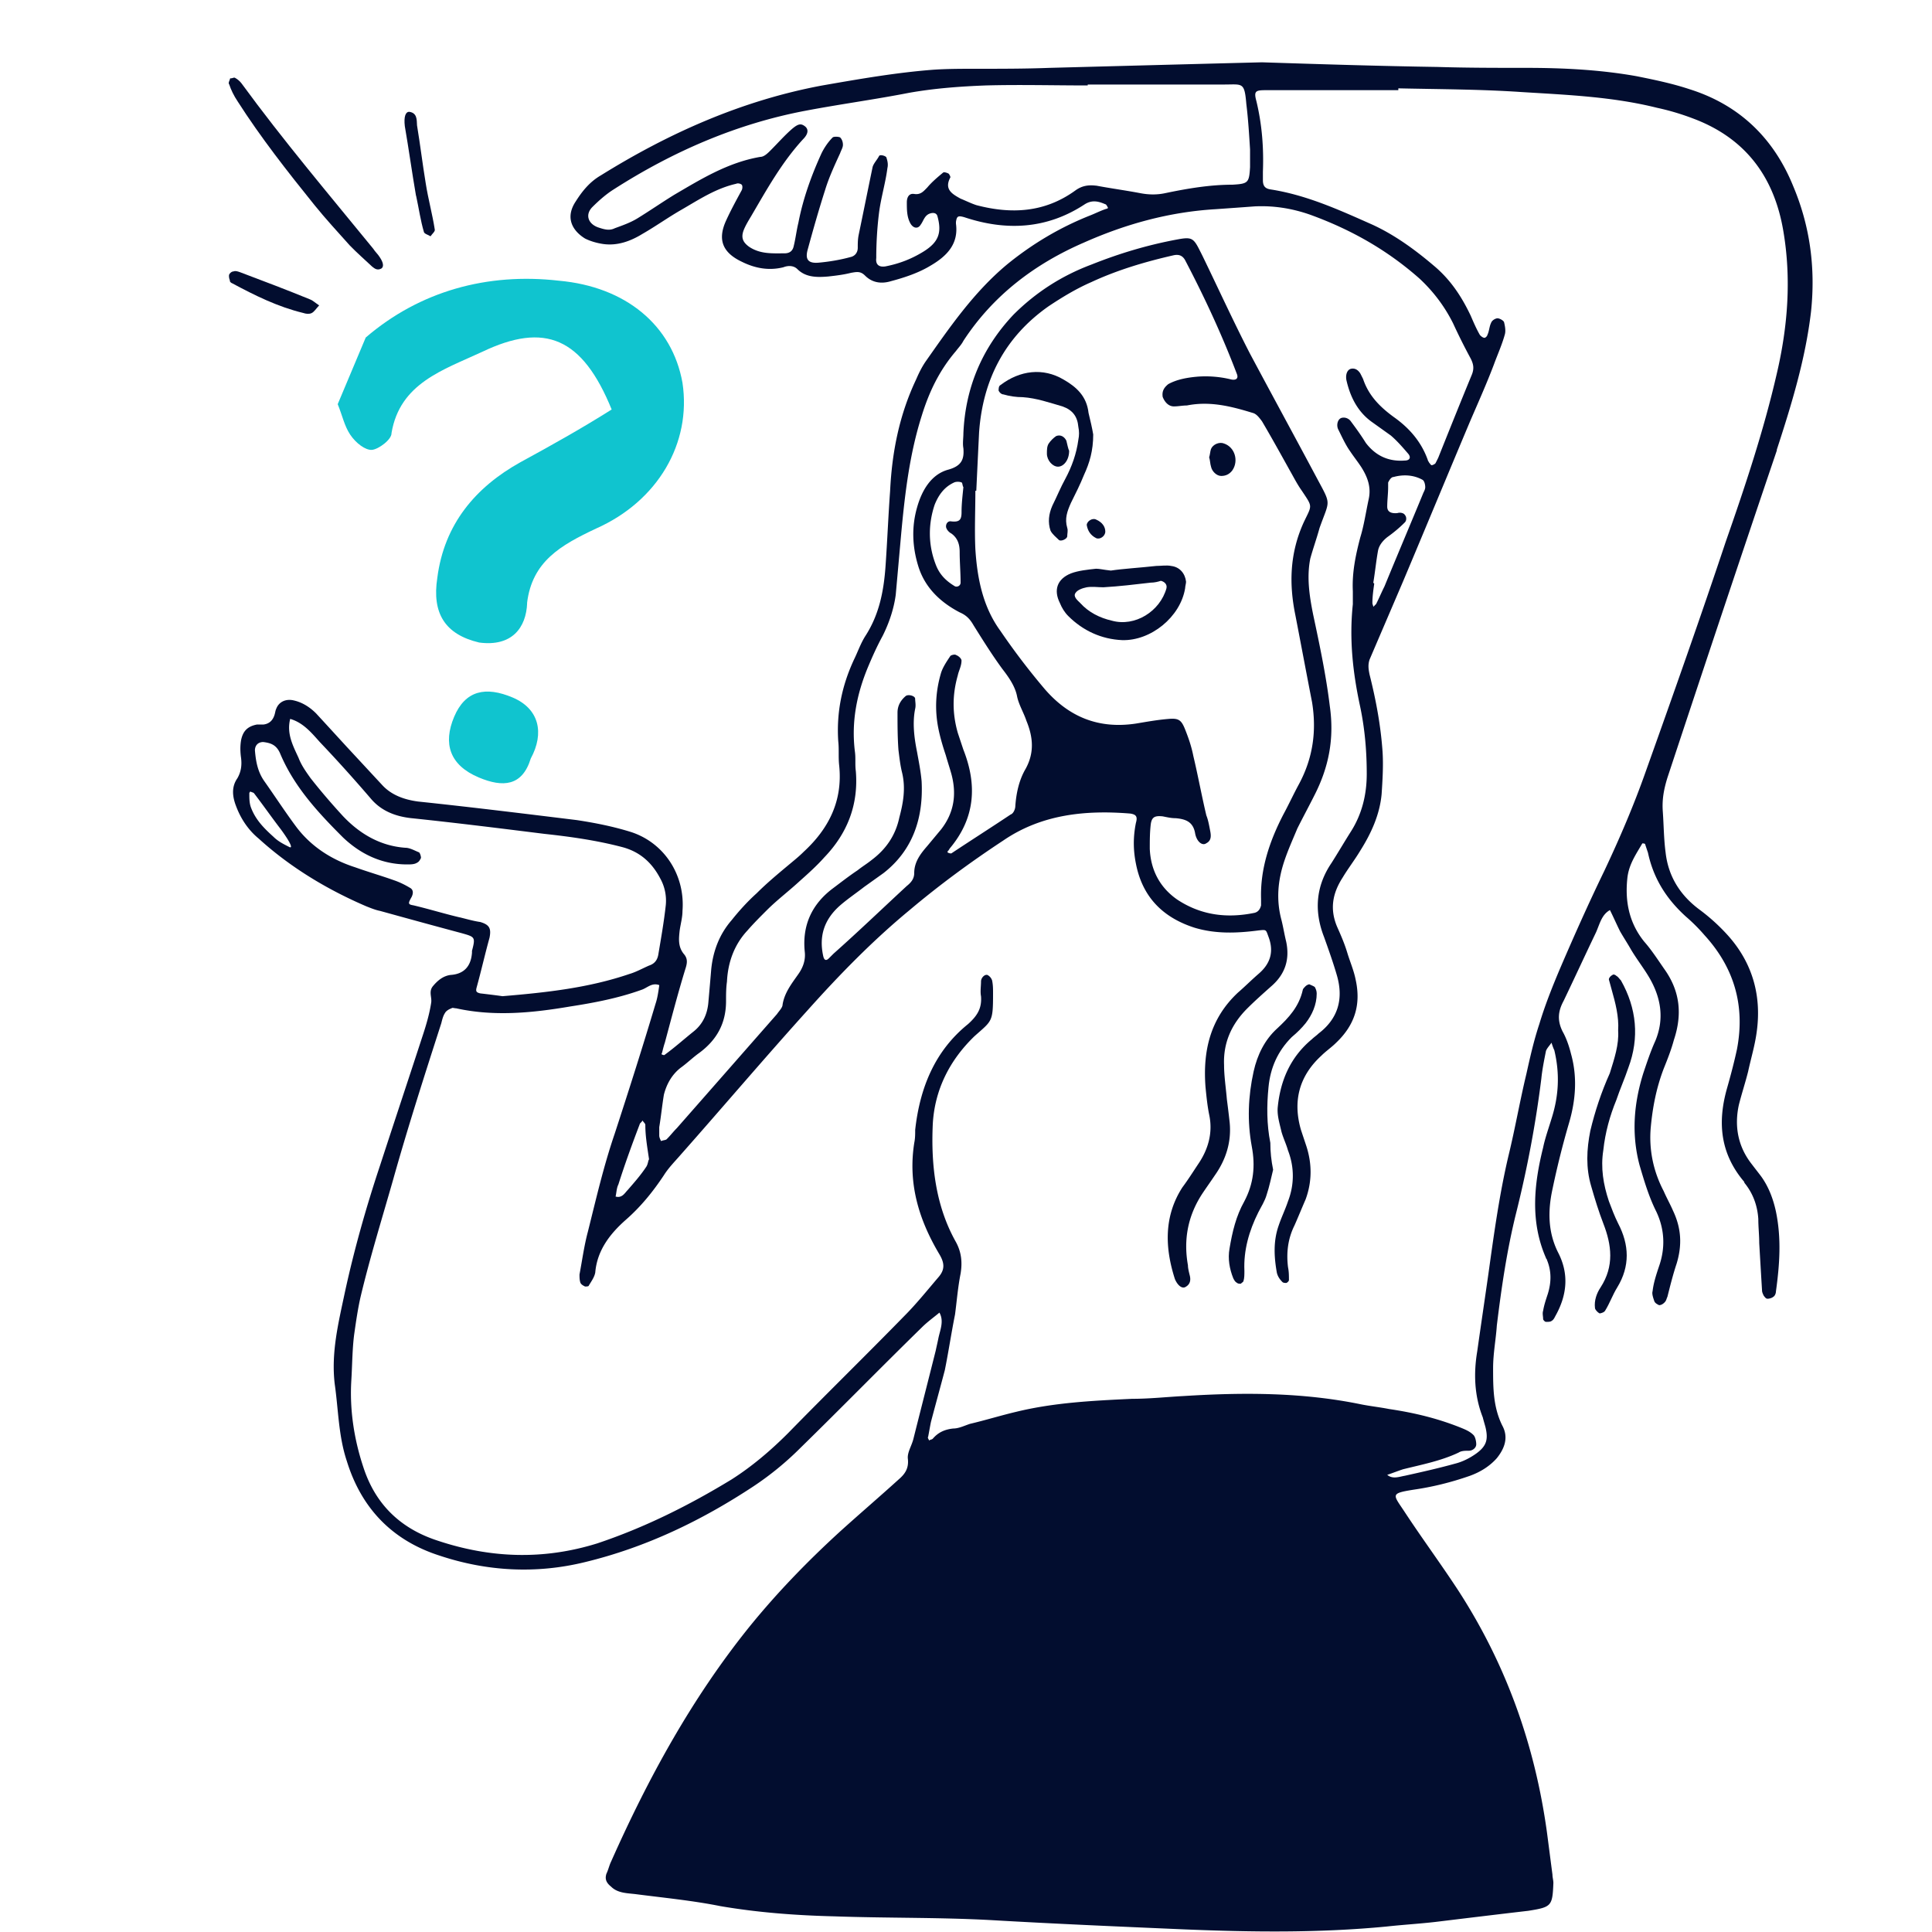 <svg viewBox="0 0 400 400" xmlns="http://www.w3.org/2000/svg"><g fill="#020d2f"><path d="M367.85 93.16c3.07-9.41 5.95-18.82 7.1-28.61.96-9.02-.19-17.67-3.65-25.92-4.03-9.98-11.14-16.9-21.5-20.16-3.46-1.15-7.1-1.92-10.95-2.69-7.49-1.34-15.17-1.73-22.85-1.73-6.14 0-12.29 0-18.43-.19-12.29-.19-24.58-.58-36.29-.96-14.98.38-29.57.77-43.97 1.15-4.99.19-10.18.19-15.17.19-3.07 0-5.95 0-8.83.19-7.68.58-15.36 1.92-23.04 3.26-16.51 3.07-31.68 9.79-45.89 18.63-2.3 1.34-3.84 3.26-5.18 5.38-2.3 3.46-.58 6.14 1.92 7.68 1.15.58 2.5.96 3.84 1.15 2.88.38 5.57-.58 8.06-2.11 2.69-1.54 5.38-3.46 8.06-4.99 3.65-2.11 7.1-4.42 11.33-5.38.38-.19.96 0 1.15.19.19.19.19.77 0 1.15-1.15 2.11-2.3 4.22-3.26 6.34-1.73 3.84-.77 6.53 3.26 8.45 2.69 1.34 5.57 1.92 8.64 1.15.96-.38 2.11-.38 2.88.38 1.73 1.73 4.03 1.73 6.34 1.54 1.73-.19 3.26-.38 4.8-.77 1.15-.19 1.92-.38 2.88.58 1.54 1.54 3.46 1.73 5.38 1.15 2.88-.77 5.76-1.73 8.26-3.26 3.26-1.92 5.76-4.42 5.18-8.64v-.38c.19-1.15.38-1.34 1.73-.96 8.64 2.88 17.09 2.5 24.96-2.69 1.54-.96 2.88-.58 4.22 0 .19 0 .38.38.58.77 0 0-.19.19-.38.19-1.15.38-2.3.96-3.26 1.34-6.34 2.5-12.1 5.95-17.28 10.18-6.91 5.76-11.91 13.06-16.9 20.16-.77 1.15-1.34 2.3-1.92 3.65-3.46 7.3-4.99 14.98-5.38 23.04-.38 5.18-.58 10.37-.96 15.75-.38 5.18-1.34 9.98-4.22 14.4-.96 1.54-1.54 3.26-2.3 4.8-2.5 5.38-3.65 10.94-3.26 16.9.19 1.73 0 3.26.19 4.99.77 7.3-2.11 13.06-7.3 17.86-.96.96-1.92 1.73-3.07 2.69-2.3 1.92-4.61 3.84-6.72 5.95-1.92 1.73-3.65 3.65-5.18 5.57-2.5 2.88-3.84 6.34-4.22 10.18-.19 2.3-.38 4.42-.58 6.72-.19 2.5-1.15 4.61-3.07 6.14s-3.84 3.26-5.95 4.8c-.19.19-.38 0-.58 0 0 0-.19-.19 0-.38.19-.77.38-1.54.58-2.11 1.34-4.99 2.69-10.18 4.22-15.17.38-1.15.58-2.11-.19-3.07-1.34-1.54-1.15-3.26-.96-4.99.19-1.34.58-2.69.58-4.03.58-7.3-3.65-14.02-10.56-16.32-3.65-1.15-7.49-1.92-11.33-2.5-10.94-1.34-21.89-2.69-32.83-3.84-2.88-.38-5.57-1.34-7.49-3.46-2.5-2.69-4.8-5.18-7.3-7.87-2.11-2.3-4.22-4.61-6.34-6.91-1.34-1.34-2.88-2.3-4.61-2.69-1.54-.38-3.07.19-3.65 1.73-.19.38-.19.77-.38 1.34q-.58 1.73-2.3 1.92h-1.34c-1.92.38-2.88 1.34-3.26 3.26-.19 1.15-.19 2.3 0 3.65.19 1.54 0 2.88-.77 4.22-1.34 1.92-.96 4.03-.19 5.95.96 2.5 2.5 4.8 4.61 6.53 6.53 5.95 14.21 10.56 22.27 14.02.96.38 1.92.77 2.88.96 5.57 1.54 11.14 3.07 16.9 4.61 2.69.77 2.88.77 2.11 3.65v.38c-.19 2.69-1.54 4.42-4.42 4.61-1.54.19-2.69 1.15-3.65 2.3s-.19 2.3-.38 3.46c-.38 2.5-1.15 4.99-1.92 7.3-2.88 8.83-5.76 17.47-8.64 26.31-2.88 8.64-5.38 17.47-7.3 26.31-1.34 6.34-2.88 12.48-2.11 19.01.77 5.38.77 10.75 2.5 15.94 3.07 9.98 9.6 16.51 19.2 19.59 9.79 3.26 19.97 3.84 30.15 1.34 12.67-3.07 24.19-8.64 34.95-15.75a63.08 63.08 0 0 0 9.6-7.87c8.45-8.26 16.71-16.71 25.15-24.96 1.15-1.15 2.5-2.11 3.65-3.07.96 1.73.19 3.46-.19 5.18-.19.96-.38 1.73-.58 2.69-1.54 6.14-3.07 12.1-4.61 18.24-.38 1.54-1.34 2.88-1.15 4.22.19 1.92-.58 3.07-1.92 4.22-4.03 3.65-8.06 7.1-12.1 10.75-6.72 6.14-13.06 12.67-18.82 19.78-11.9 14.78-20.93 31.3-28.61 48.58-.38.77-.58 1.73-.96 2.5-.38 1.15 0 1.92.96 2.69 1.34 1.34 3.26 1.34 4.99 1.54 5.95.77 11.91 1.34 17.67 2.5 7.87 1.34 15.74 1.92 23.62 2.11 10.75.38 21.5.19 32.26.77 13.25.77 26.5 1.34 39.94 1.92 14.02.58 28.03.77 42.05-.58 3.46-.38 6.91-.58 10.18-.96 6.34-.77 12.67-1.54 19.2-2.3 4.8-.77 4.99-.96 5.18-5.76 0-.58-.19-1.15-.19-1.73-.38-2.88-.77-5.95-1.15-8.83-2.5-18.05-8.45-34.75-18.43-50.12-3.65-5.57-7.49-10.75-11.14-16.32-2.3-3.46-2.88-3.65 1.92-4.42 4.03-.58 7.87-1.54 11.71-2.88 2.11-.77 4.03-1.92 5.57-3.65 1.54-1.92 2.5-4.22 1.15-6.72-1.92-3.84-1.92-7.87-1.92-11.9 0-3.07.58-5.95.77-8.83.96-7.87 2.11-15.75 4.03-23.43 2.3-9.22 4.03-18.43 5.18-27.65.19-1.92.58-3.84.96-5.76.19-.58.77-1.15 1.15-1.73.19.58.38 1.15.58 1.54 1.15 4.8.96 9.41-.58 14.21-.58 1.92-1.34 4.03-1.73 5.95-1.92 7.68-2.69 15.36.58 22.85 0 .19.19.19.19.38.96 2.3.96 4.61.19 7.1-.38 1.15-.77 2.3-.96 3.46-.19.58 0 1.15 0 1.73 0 .19.38.58.58.58.38 0 .96 0 1.15-.19.38-.19.58-.58.77-.96 2.5-4.42 2.88-8.83.58-13.25-2.11-4.22-2.11-8.64-1.15-13.06.96-4.61 2.11-9.22 3.46-13.82 1.34-4.61 1.73-9.41.38-14.21-.38-1.54-.96-3.26-1.73-4.61-1.15-2.3-.96-4.22.19-6.34 2.3-4.8 4.42-9.41 6.72-14.21.77-1.73 1.15-3.65 2.88-4.61.77 1.54 1.34 2.88 2.11 4.42.77 1.34 1.54 2.5 2.3 3.84 1.15 1.92 2.5 3.65 3.65 5.57 2.5 4.22 3.26 8.64 1.34 13.25-.96 2.11-1.73 4.42-2.5 6.72-1.92 6.14-2.5 12.48-.77 19.01.96 3.26 1.92 6.53 3.46 9.6 1.73 3.65 1.92 7.49.58 11.33-.58 1.73-1.15 3.46-1.34 5.18-.19.58.19 1.54.38 2.11.19.38.58.58.96.77.38 0 .77-.19 1.15-.58s.38-.77.58-1.15c.58-2.3 1.15-4.61 1.92-6.91 1.15-3.84.96-7.3-.77-10.94-.58-1.34-1.34-2.69-1.92-4.03-2.11-4.03-3.07-8.45-2.69-13.06.38-4.22 1.15-8.26 2.69-12.29.77-1.92 1.54-3.84 2.11-5.95 1.73-5.18 1.34-9.98-1.92-14.59-1.34-1.92-2.69-4.03-4.22-5.76-3.26-4.03-4.03-8.64-3.46-13.44.38-2.69 1.73-4.61 3.07-6.91 0 0 .58 0 .58.19.19.58.38 1.15.58 1.73 1.15 5.38 3.84 9.6 7.87 13.25 1.34 1.15 2.69 2.5 3.84 3.84 6.14 6.72 8.45 14.59 6.72 23.62-.58 2.69-1.34 5.57-2.11 8.26-1.92 6.91-1.34 13.25 3.46 19.01q.19.19.19.38c1.73 2.11 2.69 4.61 2.88 7.49 0 1.73.19 3.26.19 4.99.19 3.26.38 6.53.58 9.79 0 .38.19.77.38 1.15.19.19.38.58.77.58s.96-.19 1.15-.38c.38-.19.58-.77.58-1.15.77-5.57 1.15-10.94 0-16.51-.58-2.69-1.54-5.18-3.07-7.3-.58-.77-1.34-1.73-1.92-2.5-2.88-3.65-3.65-7.87-2.69-12.29.58-2.3 1.34-4.61 1.92-6.91.58-2.69 1.34-5.18 1.73-7.87 1.15-7.68-.77-14.59-5.95-20.35a40.063 40.063 0 0 0 -5.95-5.38c-3.84-2.88-6.34-6.72-6.91-11.71-.38-2.88-.38-5.57-.58-8.45-.19-2.5.19-4.61.96-7.1 7.49-22.66 14.98-45.12 22.66-67.78ZM226.91 38.44c-1.54-.19-2.88 0-4.22.96-6.34 4.61-13.25 4.99-20.55 3.07-1.15-.38-2.3-.96-3.26-1.34-1.73-.96-3.46-1.92-2.11-4.42 0-.19-.19-.58-.38-.77-.38-.19-.96-.38-1.15-.19-1.15.96-2.3 1.92-3.26 3.07-.77.77-1.34 1.54-2.69 1.34-1.15-.19-1.54.77-1.54 1.73 0 1.54 0 3.07.77 4.42.58.96 1.54 1.15 2.11.19.58-.77.77-1.92 1.92-2.3.58-.19 1.34-.19 1.54.58.96 3.46.19 5.38-2.88 7.3-2.5 1.54-4.99 2.5-7.87 3.07-1.15.19-2.11-.19-1.92-1.73 0-3.07.19-6.34.58-9.41s1.34-6.14 1.73-9.22c.19-.77 0-1.54-.19-2.11 0-.38-1.34-.77-1.54-.38-.38.77-1.15 1.54-1.34 2.3-.96 4.61-1.92 9.41-2.88 14.02-.19.96-.19 1.73-.19 2.69s-.58 1.73-1.54 1.92c-2.11.58-4.42.96-6.53 1.15s-2.88-.58-2.3-2.69c1.15-4.22 2.3-8.26 3.65-12.48.77-2.5 1.92-4.99 3.07-7.49.19-.58.58-1.15.58-1.73s-.19-1.15-.58-1.54c-.38-.19-1.34-.19-1.54 0-.96.96-1.73 2.11-2.3 3.26-2.11 4.61-3.84 9.41-4.8 14.4-.38 1.54-.58 3.26-.96 4.8-.19.96-.77 1.54-1.92 1.54-2.5 0-4.99.19-7.3-1.34-1.34-.96-1.73-1.92-1.15-3.46.38-.96.96-1.92 1.54-2.88 3.26-5.57 6.34-11.14 10.75-15.94 1.15-1.15 1.15-2.11.38-2.69s-1.34-.58-2.69.58c-1.54 1.34-2.88 2.88-4.42 4.42-.58.58-1.34 1.34-2.11 1.34-6.72 1.15-12.29 4.61-17.86 7.87-2.5 1.54-4.99 3.26-7.49 4.8-1.54.96-3.26 1.54-4.8 2.11-1.15.58-2.3.19-3.46-.19-2.11-.77-2.69-2.69-1.15-4.22 1.34-1.34 2.88-2.69 4.42-3.65 12.29-7.87 25.54-13.63 39.94-16.32 7.1-1.34 14.21-2.3 21.12-3.65 5.38-.96 10.75-1.34 15.94-1.54 7.1-.19 14.02 0 21.12 0v-.19h28.23c3.84 0 4.22-.58 4.61 4.03.38 3.07.58 6.34.77 9.41v3.65c-.19 3.26-.38 3.46-3.65 3.65-4.61 0-9.22.77-13.82 1.73-1.73.38-3.46.38-5.38 0-3.07-.58-5.95-.96-9.02-1.54ZM59.87 175.35c-1.15-.58-2.3-1.15-3.26-2.11-1.92-1.73-3.65-3.46-4.61-5.95-.38-.96-.38-1.92-.38-3.07 0-.19.19-.19.19-.38.19.19.58.19.77.38 1.92 2.5 3.65 4.99 5.57 7.49 2.11 2.88 2.5 4.03 1.73 3.65Zm35.33 14.59c-3.26-.77-6.34-1.73-9.6-2.5-1.15-.19-1.15-.38-.38-1.73.38-.77.38-1.54-.38-1.92-.96-.58-2.11-1.15-3.26-1.54-2.69-.96-5.38-1.73-8.06-2.69-4.8-1.54-9.02-4.22-12.1-8.26-2.3-3.07-4.42-6.34-6.72-9.6-1.34-1.92-1.73-4.03-1.92-6.34 0-.96.58-1.73 1.73-1.73 1.54.19 2.69.58 3.46 2.3 2.88 6.91 7.87 12.29 13.06 17.47 3.65 3.46 8.06 5.57 13.25 5.57.77 0 1.54 0 2.11-.38.38-.19.58-.58.77-.96 0-.38-.19-.96-.38-1.15-.96-.38-1.92-.96-2.88-.96-5.18-.38-9.41-2.88-12.87-6.53-2.3-2.5-4.61-5.18-6.72-7.87-.96-1.34-1.92-2.69-2.5-4.22-1.15-2.5-2.5-4.99-1.73-8.06 2.69.77 4.42 2.88 6.14 4.8 3.65 3.84 7.1 7.68 10.56 11.71 2.11 2.5 4.99 3.65 8.26 4.03 9.22.96 18.43 2.11 27.65 3.26 5.38.58 10.75 1.34 15.94 2.69 3.84.96 6.34 3.26 8.06 6.53a9.476 9.476 0 0 1 1.15 5.57c-.38 3.46-.96 6.72-1.54 10.18-.19 1.15-.77 1.92-1.92 2.3-1.34.58-2.69 1.34-4.03 1.73-8.45 2.88-17.09 3.84-26.31 4.61-1.34-.19-2.88-.38-4.61-.58-.77-.19-.96-.38-.77-1.15.96-3.46 1.73-6.91 2.69-10.37.38-1.92 0-2.69-1.92-3.26-1.34-.19-2.69-.58-4.22-.96Zm245.58-30.34c-2.5 7.1-5.38 13.82-8.64 20.74-3.26 6.72-6.34 13.63-9.22 20.35-1.54 3.65-3.07 7.49-4.22 11.33-1.15 3.46-1.92 6.91-2.69 10.37-1.34 5.57-2.3 11.14-3.65 16.71-1.92 8.06-3.07 16.51-4.22 24.77-.77 5.38-1.54 10.56-2.3 15.94-.77 4.61-.58 9.22 1.15 13.63.19.77.38 1.34.58 2.11.58 2.5.19 3.84-1.92 5.38-1.34.96-2.88 1.73-4.42 2.11-3.46.96-6.91 1.73-10.37 2.5-1.15.19-2.5.77-3.65-.19 1.15-.38 2.11-.77 3.26-1.15 3.84-.96 7.87-1.73 11.52-3.46.58-.38 1.34-.38 2.11-.38s1.54-.58 1.54-1.34c0-.58-.19-1.54-.58-1.92-.77-.77-1.73-1.15-2.69-1.54-4.8-1.92-9.6-3.07-14.79-3.84-1.92-.38-3.84-.58-5.76-.96-12.1-2.5-24.38-2.5-36.67-1.73-3.65.19-7.1.58-10.75.58-8.06.38-16.13.77-24 2.69-3.26.77-6.34 1.73-9.6 2.5-1.15.38-2.3.96-3.46.96-1.73.19-3.07.77-4.22 2.11-.19.19-.58.19-.77.38 0-.19-.38-.58-.19-.77.19-.96.38-2.11.58-3.07.96-3.65 1.92-7.1 2.88-10.75.77-3.84 1.34-7.68 2.11-11.52.38-2.88.58-5.57 1.15-8.45.38-2.3.19-4.42-.96-6.53-4.22-7.49-5.18-15.94-4.8-24.39.38-7.1 3.46-13.25 8.64-18.24 3.65-3.26 3.84-2.88 3.84-8.83 0-.96 0-1.73-.19-2.69a1.95 1.95 0 0 0 -.96-1.15c-.58-.19-1.34.58-1.34 1.34 0 .96-.19 2.11 0 3.07.19 2.5-.77 4.03-2.69 5.76-6.91 5.57-9.98 13.25-10.94 21.89 0 .96 0 1.73-.19 2.69-1.34 8.45.96 15.94 5.18 23.04 1.15 1.92 1.15 3.26-.19 4.8-2.3 2.69-4.61 5.57-7.1 8.06-7.87 8.06-16.13 16.13-24 24.19-3.65 3.65-7.49 6.91-11.71 9.6-8.83 5.38-18.05 9.98-27.84 13.25-11.14 3.46-22.08 3.07-33.03-.58-7.68-2.5-12.86-7.49-15.36-15.17-1.92-5.76-2.88-11.9-2.5-18.05.19-3.07.19-6.34.58-9.41.38-2.69.77-5.38 1.34-7.87 1.92-8.06 4.42-16.13 6.72-24.19 3.07-10.94 6.53-21.7 9.99-32.45.19-.77.38-1.54.77-2.11.19-.38.77-.77 1.34-.96.19-.19.58 0 .96 0 7.87 1.73 15.74.96 23.62-.38 4.99-.77 9.99-1.73 14.79-3.46 1.15-.38 2.11-1.54 3.65-.96-.19 1.34-.38 2.69-.77 3.84-2.69 9.02-5.57 18.05-8.45 26.88-2.3 6.72-3.84 13.44-5.57 20.35-.77 2.88-1.15 5.76-1.73 8.83 0 .58 0 1.15.19 1.73.19.38.58.58.96.77.19 0 .77 0 .77-.19.58-.96 1.15-1.73 1.34-2.69.38-4.61 3.07-8.06 6.34-10.94 3.07-2.69 5.57-5.76 7.87-9.22.96-1.54 2.3-2.88 3.46-4.22 8.83-9.98 17.47-20.16 26.31-29.95 6.53-7.3 13.44-14.4 21.12-20.74 6.14-5.18 12.67-9.98 19.39-14.4 7.87-5.38 16.9-6.34 26.3-5.57 1.15.19 1.54.58 1.15 1.92-.58 2.88-.58 5.57 0 8.45 1.34 6.91 5.57 11.14 12.1 13.25 4.42 1.34 8.83 1.15 13.25.58 1.73-.19 1.54-.19 2.11 1.34 1.15 3.07.38 5.57-2.11 7.68-1.54 1.34-2.88 2.69-4.22 3.84-5.76 5.38-7.3 12.1-6.72 19.59.19 1.92.38 3.84.77 5.76.77 3.65-.19 7.1-2.3 10.18-1.15 1.73-2.11 3.26-3.26 4.8-3.84 5.95-3.65 12.48-1.54 19.01.58 1.34 1.54 2.11 2.3 1.54.96-.58.96-1.54.77-2.3s-.38-1.54-.38-2.11c-.96-5.38 0-10.37 3.07-14.98.77-1.15 1.73-2.5 2.5-3.65 2.3-3.26 3.46-6.91 3.07-10.94-.19-1.73-.38-3.26-.58-4.8-.19-2.3-.58-4.8-.58-7.1-.19-4.61 1.54-8.45 4.8-11.71 1.54-1.54 3.26-3.07 4.99-4.61 2.88-2.5 3.84-5.57 3.07-9.22-.38-1.54-.58-2.88-.96-4.42-1.15-4.22-.77-8.26.58-12.29.77-2.3 1.73-4.42 2.69-6.72 1.15-2.3 2.3-4.42 3.46-6.72 3.07-5.95 4.22-11.9 3.26-18.63-.77-6.34-2.11-12.67-3.46-19.01-.77-3.84-1.34-7.68-.58-11.52.58-2.11 1.34-4.22 1.92-6.34 2.11-5.95 2.5-4.61-.58-10.37-4.61-8.64-9.22-17.09-13.83-25.73-3.46-6.72-6.53-13.44-9.79-20.16-.19-.38-.38-.77-.58-1.15-1.34-2.69-1.73-2.88-4.8-2.3-6.14 1.15-11.9 2.88-17.66 5.18-6.14 2.3-11.52 5.76-16.13 10.37-6.53 6.91-9.98 15.17-10.37 24.58 0 .96-.19 2.11 0 3.07.19 2.3-.38 3.65-3.07 4.42-3.65.96-5.57 4.42-6.53 7.87-1.15 4.03-.96 8.06.19 11.9 1.34 4.61 4.61 7.68 8.64 9.79 1.34.58 2.11 1.34 2.88 2.69 1.92 3.07 3.84 6.14 5.95 9.02 1.34 1.73 2.69 3.65 3.07 5.76.38 1.73 1.34 3.26 1.92 4.99 1.34 3.26 1.73 6.53-.19 9.98-1.34 2.3-1.92 4.99-2.11 7.68 0 .58-.38 1.54-.96 1.73-4.03 2.69-8.26 5.38-12.29 8.06-.19 0-.38 0-.77-.19 0-.19 0-.38.19-.38 0-.19.19-.19.19-.38 5.38-6.34 5.76-13.25 2.88-20.55l-1.15-3.46c-1.15-4.03-1.15-7.87 0-11.9.19-.96.77-1.92.77-3.07 0-.38-.58-.96-1.15-1.15-.19-.19-.96 0-1.15.19-.77 1.15-1.54 2.3-1.92 3.46-1.15 3.84-1.34 7.68-.58 11.52.38 1.92.96 3.84 1.54 5.57.38 1.34.77 2.5 1.15 3.84 1.15 4.22.58 8.06-2.11 11.52l-2.88 3.46c-1.34 1.54-2.69 3.26-2.69 5.57 0 1.15-.58 1.92-1.54 2.69-4.99 4.61-9.98 9.41-15.17 14.02l-.96.96c-.58.58-.96.38-1.15-.38-.96-4.22.19-7.68 3.46-10.56 1.54-1.34 3.26-2.5 4.99-3.84 1.34-.96 2.69-1.92 4.03-2.88 6.14-4.8 8.26-11.52 7.87-19.01-.19-2.11-.58-4.03-.96-6.14-.58-2.88-.96-5.95-.38-8.83.19-.77 0-1.54 0-2.11s-1.34-.96-1.92-.58c-1.15.96-1.73 2.11-1.73 3.46 0 2.5 0 4.99.19 7.68.19 1.54.38 3.26.77 4.8.77 3.26.19 6.34-.58 9.22-.77 3.65-2.69 6.53-5.76 8.83-.96.77-1.92 1.34-2.88 2.11-1.73 1.15-3.46 2.5-4.99 3.65-4.42 3.26-6.53 7.68-5.95 13.25.19 1.73-.38 3.26-1.34 4.61-1.34 1.92-2.88 3.84-3.26 6.34 0 .58-.77 1.34-1.15 1.92-6.91 7.87-13.82 15.75-20.74 23.62-.77.77-1.34 1.54-2.11 2.3-.19.19-.77.19-1.15.38-.19-.38-.38-.77-.38-1.15v-1.73c.38-2.3.58-4.42.96-6.72.58-2.3 1.73-4.22 3.46-5.57 1.34-.96 2.5-2.11 3.84-3.07 3.65-2.69 5.57-6.14 5.57-10.75 0-1.34 0-2.69.19-4.03.19-4.03 1.54-7.68 4.22-10.56 1.34-1.54 2.69-2.88 4.03-4.22 2.11-2.11 4.42-3.84 6.72-5.95 1.73-1.54 3.65-3.26 5.18-4.99 4.8-4.99 7.1-10.94 6.53-17.86-.19-1.34 0-2.69-.19-4.03-.77-6.14.38-11.9 2.69-17.47.96-2.3 1.92-4.42 3.07-6.53 1.34-2.69 2.3-5.57 2.69-8.45.38-4.22.77-8.64 1.15-12.86.77-8.26 1.73-16.32 4.22-24.19 1.54-4.99 3.65-9.41 7.1-13.44.58-.77 1.15-1.34 1.54-2.11 6.14-9.41 14.78-15.94 24.96-20.35 8.64-3.84 17.67-6.34 27.27-6.91 2.69-.19 5.38-.38 8.06-.58 3.84-.19 7.68.38 11.52 1.73 8.45 3.07 15.94 7.3 22.66 13.25 2.88 2.69 5.18 5.76 6.91 9.22 1.15 2.5 2.3 4.8 3.65 7.3.58 1.15.77 2.11.19 3.46-2.3 5.57-4.61 11.33-6.91 17.09-.19.38-.38.77-.58 1.15-.19.19-.58.38-.77.38s-.38-.38-.58-.58c0-.19-.19-.19-.19-.38-1.34-3.84-3.84-6.72-7.1-9.02-2.88-2.11-5.18-4.42-6.34-7.87-.19-.38-.38-.77-.58-1.15-.38-.58-.96-1.15-1.92-.96-.77.19-1.15 1.15-.96 2.3.77 3.46 2.3 6.53 5.18 8.64l4.03 2.88c1.34 1.15 2.5 2.5 3.65 3.84.58.77.19 1.34-.77 1.34q-4.99.38-8.06-3.65c-.96-1.54-1.92-2.88-3.07-4.42-.38-.58-1.15-.96-1.92-.77s-1.15 1.34-.77 2.3c.77 1.54 1.54 3.26 2.5 4.61.77 1.15 1.54 2.11 2.3 3.26 1.34 2.11 2.11 4.22 1.54 6.72-.58 2.69-.96 5.38-1.73 7.87-.96 3.65-1.73 7.3-1.54 11.14v2.69c-.77 7.3 0 14.21 1.54 21.31.96 4.61 1.34 9.22 1.34 13.82 0 4.22-.96 8.26-3.26 11.9-1.34 2.11-2.69 4.42-4.03 6.53-3.26 4.8-3.65 9.98-1.54 15.36.96 2.69 1.92 5.38 2.69 8.06 1.34 4.8.19 8.83-3.84 11.9-.38.38-.96.77-1.34 1.15-4.42 3.65-6.53 8.45-7.1 14.02-.19 1.73.38 3.46.77 5.18.38 1.34.96 2.5 1.34 3.84 1.34 3.46 1.34 7.1 0 10.56-.58 1.73-1.34 3.26-1.92 4.99-1.15 3.26-.96 6.53-.38 9.79.19.77.58 1.34 1.15 1.92.19.19.58.19.77.19s.58-.38.58-.58c0-.96 0-1.73-.19-2.69-.38-3.07 0-5.95 1.34-8.64.77-1.73 1.54-3.65 2.3-5.38 1.34-3.65 1.34-7.3.19-10.94-.38-1.15-.77-2.3-1.15-3.46-1.73-5.95-.38-11.14 4.22-15.36.96-.96 2.11-1.73 3.07-2.69 3.84-3.65 5.18-7.87 4.03-13.06-.38-1.92-1.15-3.65-1.73-5.57s-1.34-3.65-2.11-5.38c-1.54-3.65-.96-6.91 1.15-10.18 1.15-1.92 2.5-3.65 3.65-5.57 2.3-3.65 4.03-7.49 4.42-11.71.19-2.88.38-5.95.19-8.83-.38-5.38-1.34-10.56-2.69-15.94-.19-.96-.38-1.92 0-3.07 2.3-5.38 4.61-10.75 6.91-16.13 4.61-10.94 9.22-22.08 13.83-33.03 1.73-4.03 3.46-7.87 4.99-11.9.77-2.11 1.73-4.22 2.3-6.34.19-.77 0-1.73-.19-2.5-.19-.38-.96-.77-1.34-.77s-1.15.38-1.34.96c-.38.77-.38 1.73-.77 2.5 0 .19-.38.58-.58.58-.38 0-.77-.38-.96-.58-.77-1.34-1.34-2.69-1.92-4.03-1.92-4.03-4.22-7.49-7.68-10.37-3.84-3.26-8.06-6.34-12.67-8.45-6.91-3.07-13.63-6.14-21.12-7.3-1.15-.19-1.54-.77-1.54-1.92v-1.73c.19-4.99-.19-9.79-1.34-14.59-.58-2.11-.19-2.3 1.92-2.3h27.46v-.38c8.45.19 17.09.19 25.54.77 9.41.58 18.82.96 28.03 3.26 2.69.58 5.18 1.34 7.68 2.3 10.56 4.03 16.51 11.9 18.43 23.04 1.73 9.98.96 19.97-1.34 29.76-2.69 11.71-6.53 23.23-10.56 34.75-4.99 14.98-10.75 31.3-16.51 47.43Zm-206.41 80.45c-.19.19-.19.96-.58 1.54-1.15 1.73-2.5 3.26-3.84 4.8-.58.58-1.15 1.73-2.5 1.34.19-.77.19-1.73.58-2.5 1.34-4.22 2.88-8.45 4.42-12.48 0-.19.38-.38.58-.77.19.38.58.58.58.96 0 2.3.38 4.42.77 7.1ZM240.74 82.22c.38.96 1.15 1.92 2.3 1.92.96 0 1.73-.19 2.69-.19 4.8-.96 9.22.19 13.63 1.54.77.19 1.34.96 1.92 1.73 1.92 3.26 3.84 6.72 5.76 10.18.77 1.34 1.54 2.88 2.5 4.22 2.3 3.46 2.11 2.88.38 6.53-2.88 6.34-3.07 12.67-1.73 19.2 1.15 5.95 2.3 12.1 3.46 18.05.96 5.95.19 11.52-2.69 16.9-1.15 2.11-2.11 4.22-3.26 6.34-2.88 5.57-4.8 11.33-4.61 17.47v1.34c-.19.77-.58 1.34-1.34 1.54-5.57 1.15-10.94.58-15.94-2.69-3.65-2.5-5.57-6.14-5.76-10.56 0-1.73 0-3.26.19-4.99.19-1.54.77-1.92 2.5-1.73.96.19 1.73.38 2.69.38 2.11.19 3.65.77 4.03 3.26.38 1.73 1.54 2.5 2.3 1.92 1.15-.58.96-1.73.77-2.69s-.38-2.11-.77-3.07c-.96-4.03-1.73-8.26-2.69-12.29-.38-1.92-.96-3.65-1.73-5.57s-1.34-2.3-3.46-2.11c-2.3.19-4.42.58-6.72.96-7.68 1.15-13.82-1.34-18.82-7.1-3.26-3.84-6.34-7.87-9.22-12.1-3.65-4.99-4.8-10.94-5.18-16.9-.19-4.03 0-8.06 0-12.1h.19c.19-4.03.38-8.06.58-12.1.77-10.94 5.38-19.78 14.4-26.11 2.88-1.92 5.76-3.65 8.83-4.99 5.38-2.5 11.14-4.22 17.09-5.57.96-.19 1.73 0 2.3.96 4.03 7.68 7.68 15.55 10.75 23.62.38.96-.19 1.34-1.15 1.15-2.3-.58-4.8-.77-7.1-.58-2.11.19-4.22.58-5.95 1.54-.96.77-1.34 1.54-1.15 2.69ZM196 109.49c.19.38.58.77.96.96 1.34.96 1.73 2.3 1.73 3.84 0 2.11.19 4.22.19 6.34 0 .58-.58.96-1.15.77-1.92-1.15-3.26-2.5-4.03-4.61-1.54-4.03-1.54-8.26-.19-12.29.77-1.92 1.92-3.65 4.03-4.61.38-.19 1.15-.19 1.54 0 .19 0 .19.77.38.96-.19 1.92-.38 3.46-.38 5.18 0 1.54-.38 2.11-2.11 1.92-.96-.19-1.34.96-.96 1.54Zm88.33 11.14c.38-2.3.58-4.42.96-6.53.19-1.15.96-2.11 1.92-2.88 1.34-.96 2.5-1.92 3.65-3.07.38-.38.38-1.15 0-1.54-.19-.38-.96-.58-1.54-.38q-2.11.19-2.11-1.34c0-1.34.19-2.69.19-4.03v-.96c.19-.38.58-1.15 1.15-1.15 2.11-.58 4.22-.38 5.95.58.38.19.58.96.58 1.54 0 .38-.19.77-.38 1.15-2.69 6.53-5.38 12.86-8.06 19.39-.58 1.15-1.15 2.5-1.73 3.65l-.58.58c0-.19-.19-.58-.19-.77 0-1.34.19-2.69.38-4.03l-.19-.19Z"/><path d="M335.02 213.36c.19-2.88-.58-5.76-1.34-8.45-.19-.77-.38-1.34-.58-2.11 0-.38.38-.77.77-.96.19-.19.58 0 .77.19.38.19.58.58.96.96 3.26 5.76 3.84 11.9 1.54 18.05-.77 2.3-1.73 4.42-2.5 6.72-1.34 3.26-2.3 6.72-2.69 10.37-.58 3.65 0 7.1 1.15 10.56.58 1.54 1.15 3.07 1.92 4.61 2.3 4.42 2.5 8.83-.19 13.25-.96 1.54-1.54 3.26-2.5 4.8-.19.38-.96.58-1.15.58-.38-.19-.96-.77-.96-1.15-.19-1.54.38-3.07 1.15-4.22 2.88-4.42 2.3-8.83.58-13.25-.96-2.5-1.73-4.99-2.5-7.68-1.15-3.84-.96-7.68-.19-11.52.96-4.03 2.3-8.06 4.03-11.9.96-3.07 1.92-5.95 1.73-8.83ZM47.66 16.21c.42.07.73-.23.97-.11.48.25 1.02.68 1.38 1.17C58.61 29.04 68 40.14 77.27 51.49c.42.67.96 1.11 1.37 1.78.77 1.16.83 1.95.34 2.31-.86.48-1.4.04-1.94-.39-1.44-1.35-3.12-2.83-4.62-4.37-2.52-2.82-4.97-5.47-7.3-8.35C59.44 35.42 54 28.49 49.18 20.96c-.77-1.16-1.37-2.39-1.72-3.48-.3-.31.13-.85.2-1.27ZM86.13 40.53c-.82-4.73-1.5-9.69-2.32-14.43-.22-1.92.14-2.98.94-2.95 1.62.24 1.53 1.63 1.59 2.8.66 3.98 1.14 8.01 1.8 11.99.5 3.23 1.38 6.38 1.88 9.61.08.38-.59.91-.88 1.37-.46-.29-1.29-.51-1.37-.88-.71-2.4-1.05-4.88-1.58-7.32l-.04-.19ZM66.09 63.21c-.7.76-1.05 1.36-1.57 1.61s-1.21.16-1.72-.02c-5.31-1.28-10.08-3.66-14.69-6.13-.26-.09-.6-.35-.51-.61-.17-.35-.25-.95-.16-1.2.09-.26.52-.68.95-.67.35-.17.86.01 1.37.19 4.96 1.87 9.65 3.65 14.44 5.61.51.18.94.61 1.87 1.23ZM263.59 242.17c-.38 1.54-.77 3.46-1.34 5.18-.38 1.34-1.15 2.5-1.73 3.65-1.92 3.84-3.07 7.87-2.88 12.1 0 .77 0 1.54-.19 2.11 0 .19-.38.38-.58.58-.19 0-.58 0-.77-.19-.38-.19-.58-.58-.77-.96-.77-1.92-1.15-4.03-.77-6.14.58-3.46 1.34-6.72 3.07-9.79 1.92-3.65 2.3-7.3 1.54-11.33-.96-5.18-.77-10.37.38-15.55.77-3.46 2.3-6.53 4.8-8.83s4.61-4.61 5.38-8.06c0-.19.38-.58.58-.77s.58-.38.77-.38c.38.19.96.38 1.15.58.19.38.38.77.38 1.34 0 2.3-.96 4.42-2.3 6.14-.77.96-1.73 1.92-2.88 2.88-2.88 2.88-4.42 6.34-4.8 10.37-.38 3.84-.38 7.68.38 11.52 0 1.92.19 3.65.58 5.57ZM242.47 117.17c-.96-.19-2.11 0-3.07 0-3.46.38-6.91.58-9.41.96-1.73-.19-2.3-.38-3.07-.38-1.73.19-3.65.38-5.18.96-2.88 1.15-3.65 3.46-2.3 6.14.38.96.96 1.92 1.73 2.69 3.07 3.07 6.91 4.8 11.14 4.99 5.95.19 12.1-4.8 13.06-10.75 0-.38.19-.96.19-1.34-.19-1.73-1.34-3.07-3.07-3.26Zm-.96 4.61c-1.34 4.8-6.53 8.06-11.33 6.72-2.5-.58-4.8-1.73-6.53-3.65-.58-.58-1.54-1.34-.96-2.11.38-.58 1.34-.96 2.3-1.15 1.15-.19 2.3 0 3.46 0 3.26-.19 6.53-.58 9.79-.96.77 0 1.54-.19 2.11-.38.77.19 1.34.77 1.15 1.54ZM226.34 89.9c0 3.46-.77 5.95-1.92 8.45-.77 1.92-1.73 3.84-2.69 5.76-.77 1.73-1.34 3.26-.77 5.18.19.58 0 1.15 0 1.73s-1.34 1.15-1.73.77c-.58-.58-1.34-1.15-1.73-1.92-.58-1.73-.38-3.46.38-5.18.96-1.92 1.73-3.84 2.69-5.57 1.34-2.5 2.3-5.18 2.69-8.06.19-.96.19-1.73 0-2.69-.19-2.11-1.15-3.46-3.26-4.22-2.69-.77-5.38-1.73-8.26-1.92-1.34 0-2.69-.19-4.03-.58-.38 0-.77-.38-.96-.77 0-.38 0-.96.38-1.15 4.03-3.07 8.83-3.65 13.06-1.15 2.69 1.54 4.8 3.46 5.18 6.91.38 1.54.77 3.26.96 4.42ZM250.34 94.7c.19-.58.19-1.15.38-1.73.38-.96 1.73-1.54 2.69-1.15 2.3.77 3.07 3.65 1.73 5.57-.58.77-1.34 1.15-2.3 1.15s-1.92-.96-2.11-1.92c-.19-.58-.19-1.34-.38-1.92Z"/><path d="M221.35 93.36c0 1.92-1.15 3.26-2.3 3.26s-2.3-1.34-2.3-2.69c0-.77 0-1.54.38-2.11s.96-1.15 1.54-1.54c.96-.38 1.73.19 2.11.96.19.77.38 1.73.58 2.11ZM228.84 110.06c0 .96-1.15 1.73-1.92 1.34-1.15-.58-1.73-1.54-1.92-2.69 0-.77 1.15-1.54 1.92-1.15 1.34.58 1.92 1.54 1.92 2.5Z"/></g><path d="M109.12 124.87c1.04-8.66 7-12 14.29-15.44 12.78-5.67 19.78-17.68 17.89-30.17-2.13-11.94-11.78-19.9-25.55-21.14-14.88-1.71-28.85 2.16-40.03 11.76-1.86 4.42-3.71 8.83-5.8 13.8.96 2.35 1.37 4.47 2.56 6.27 1.19 1.8 3.17 3.28 4.51 3.19 1.34-.09 4.15-2.15 4.07-3.49 1.74-10.32 10.68-13.05 18.76-16.8 13.01-6.22 20.74-2.97 26.82 11.93-6.19 3.9-12.14 7.24-18.88 10.91-9.32 5.18-15.8 12.85-17.22 23.95-1.13 7.32 1.58 11.71 8.67 13.39 6.77.9 9.73-3.06 9.93-8.17ZM106.11 144.4c-5.52-2.32-9.76-1.51-12.09 4.02-2.32 5.52-.95 10 5.12 12.55 4.97 2.09 8.98 1.83 10.75-3.93 2.87-5.29 1.74-10.32-3.78-12.64Z" fill="#10c4cf"/></svg>